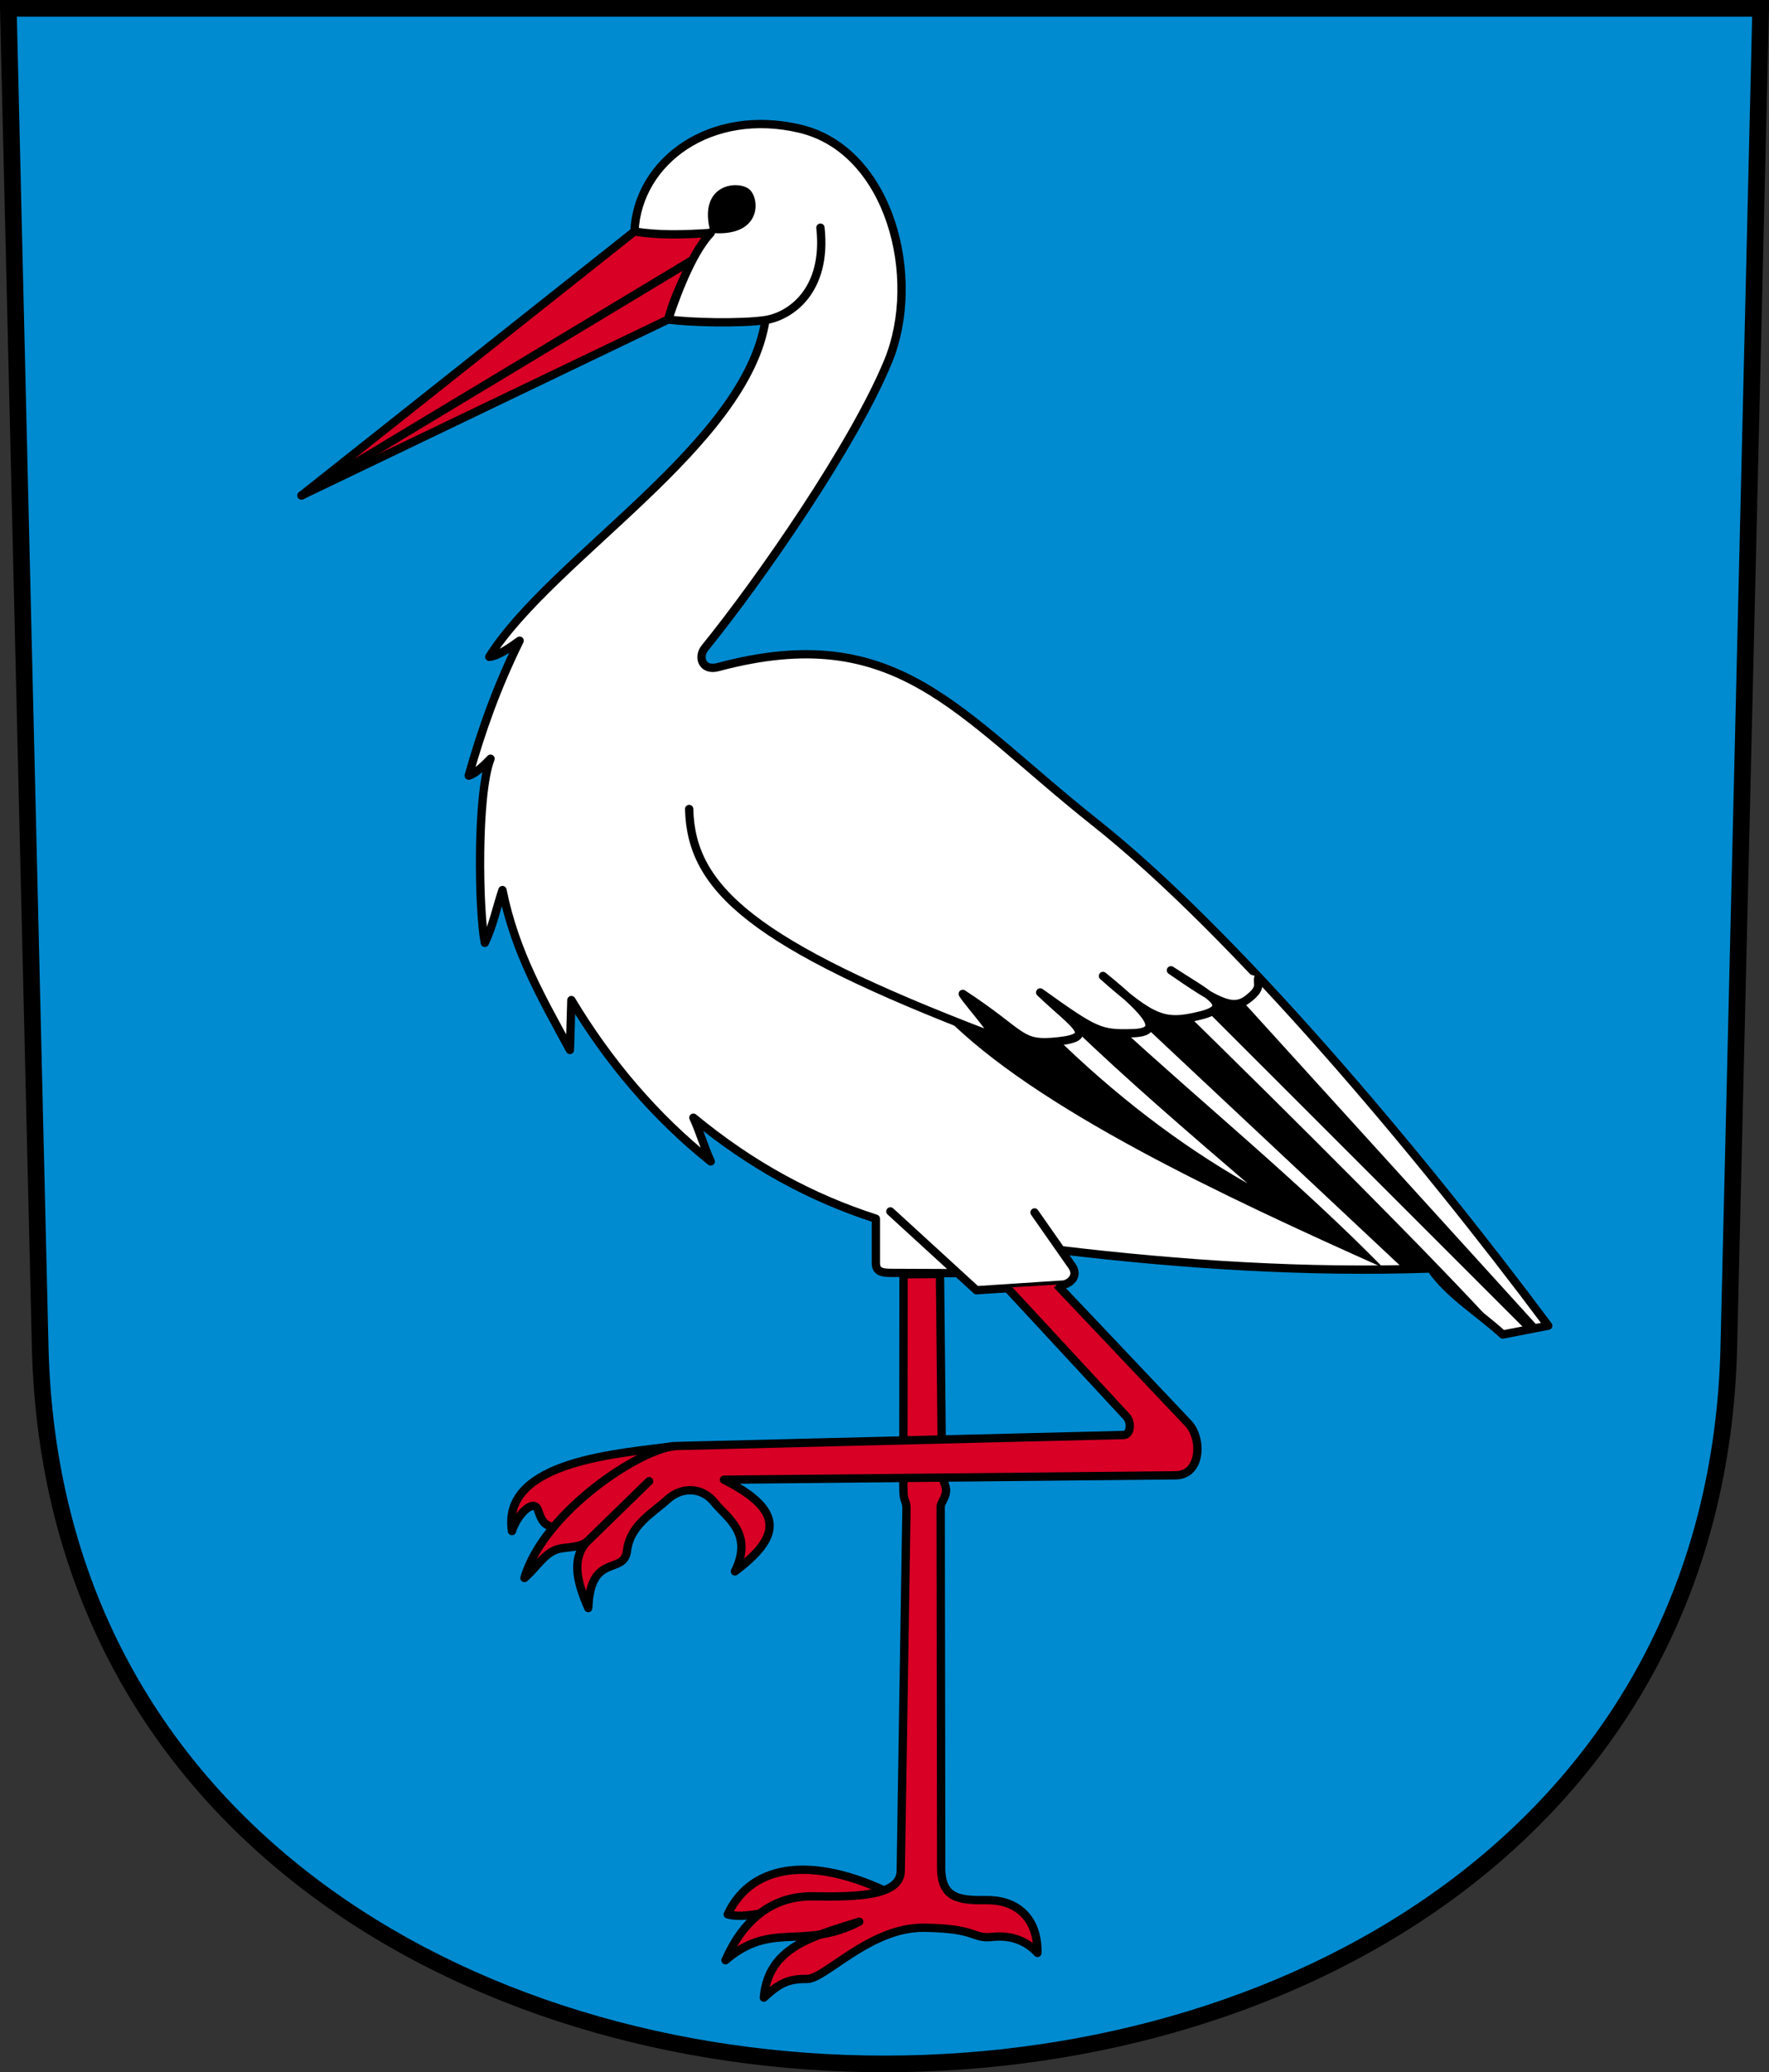 <?xml version="1.0" encoding="UTF-8" standalone="no"?>
<!-- Created with Inkscape (http://www.inkscape.org/) -->
<svg
   xmlns:svg="http://www.w3.org/2000/svg"
   xmlns="http://www.w3.org/2000/svg"
   version="1.0"
   width="212.515"
   height="248.928"
   id="svg2780">
  <rect width="100%" height="100%" fill="#333333" stroke="none"/>
  <defs
     id="defs2782" />
  <g
     transform="translate(-13.644,-801.311)"
     id="layer1">
    <path
       d="M 14.644,802.311 L 18.472,963.101 C 21.206,1077.951 218.598,1077.951 221.332,963.101 L 225.159,802.311 L 14.644,802.311 z "
       style="fill:#008bd1;fill-opacity:1;fill-rule:evenodd;stroke:#000000;stroke-width:2;stroke-linecap:butt;stroke-miterlimit:4;stroke-dashoffset:0;stroke-opacity:1"
       id="path3282" />
    <path
       d="M 81.405,180.194 C 79.277,180.747 78.802,179.934 78.281,178.389 C 77.787,176.922 75.782,178.883 75.15,180.898 C 73.827,172.311 88.571,171.56 94.709,170.679"
       transform="translate(0,804.331)"
       style="opacity:1;color:#000000;fill:#d80025;fill-opacity:1;fill-rule:evenodd;stroke:#000000;stroke-width:0.999;stroke-linecap:butt;stroke-linejoin:round;marker:none;marker-start:none;marker-mid:none;marker-end:none;stroke-miterlimit:4;stroke-dasharray:none;stroke-dashoffset:0;stroke-opacity:1;visibility:visible;display:inline;overflow:visible;enable-background:accumulate"
       id="path5182" />
    <path
       d="M 105.597,839.759 C 103.336,854.722 79.943,868.28 72.419,880.213 C 73.493,880.121 74.872,879.12 76.068,878.274 C 73.32,883.868 71.513,888.957 69.952,894.485 C 70.722,894.306 71.928,893.13 72.573,892.452 C 70.892,896.711 71.142,910.874 71.891,914.572 C 72.845,912.582 73.3,910.343 74.005,908.229 C 75.523,915.752 78.848,921.407 82.11,927.435 C 82.169,925.438 82.228,923.441 82.286,921.444 C 86.683,928.777 92.262,935.424 99.026,940.826 C 98.145,938.888 97.824,937.51 96.943,935.572 C 103.959,941.362 111.162,945.221 118.864,947.709 L 118.864,953.036 C 118.864,954.093 119.641,954.214 120.699,954.217 L 129.251,954.25 L 140.871,951.461 C 155.688,953.23 170.621,954.206 185.541,953.689 C 187.609,956.768 191.297,958.975 194.175,961.618 C 195.996,961.266 197.816,960.913 199.637,960.561 C 183.973,939.546 161.853,913.32 145.232,900.134 C 128.61,886.948 121.394,875.688 99.907,881.446 C 97.991,881.959 97.458,880.221 98.321,879.155 C 104.966,870.953 116.188,854.796 120.339,844.712 C 124.469,834.681 120.574,819.359 109.774,816.78 C 99.033,814.215 90.27,820.642 89.863,829.114 C 93.005,830.054 95.883,829.848 99.026,829.29"
       style="opacity:1;color:#000000;fill:#ffffff;fill-opacity:1;fill-rule:evenodd;stroke:#000000;stroke-width:0.999;stroke-linecap:butt;stroke-linejoin:round;marker:none;marker-start:none;marker-mid:none;marker-end:none;stroke-miterlimit:4;stroke-dasharray:none;stroke-dashoffset:0;stroke-opacity:1;visibility:visible;display:inline;overflow:visible;enable-background:accumulate"
       id="path2242" />
    <path
       d="M 89.863,24.783 L 49.865,56.5 L 93.916,35.355 C 94.989,31.259 97.043,28.146 99.026,24.959 C 95.883,25.166 92.774,25.273 89.863,24.783 z "
       transform="translate(0,804.331)"
       style="opacity:1;color:#000000;fill:#d80025;fill-opacity:1;fill-rule:evenodd;stroke:#000000;stroke-width:0.999;stroke-linecap:butt;stroke-linejoin:round;marker:none;marker-start:none;marker-mid:none;marker-end:none;stroke-miterlimit:4;stroke-dasharray:none;stroke-dashoffset:0;stroke-opacity:1;visibility:visible;display:inline;overflow:visible;enable-background:accumulate"
       id="path4189" />
    <path
       d="M 49.865,56.5 L 96.823,28.219"
       transform="translate(0,804.331)"
       style="fill:none;fill-opacity:0.75;fill-rule:evenodd;stroke:#000000;stroke-width:1px;stroke-linecap:round;stroke-linejoin:miter;stroke-opacity:1"
       id="path4191" />
    <path
       d="M 120.607,142.5 L 130.948,151.97 L 141.414,151.284 C 141.911,151.252 143.371,150.415 142.411,149.042 L 137.925,142.625"
       transform="translate(0,804.331)"
       style="opacity:1;color:#000000;fill:#ffffff;fill-opacity:1;fill-rule:evenodd;stroke:#000000;stroke-width:0.999;stroke-linecap:round;stroke-linejoin:round;marker:none;marker-start:none;marker-mid:none;marker-end:none;stroke-miterlimit:4;stroke-dasharray:none;stroke-dashoffset:0;stroke-opacity:1;visibility:visible;display:inline;overflow:visible;enable-background:accumulate"
       id="path4197" />
    <path
       d="M 127.13,119.051 C 138.026,130.121 160.509,140.63 179.814,149.27 C 169.748,138.996 158.186,129.594 147.496,119.756 L 137.246,115.594 L 142.283,120.197 C 149.236,126.884 156.251,132.887 163.516,139.138 C 155.232,134.419 147.446,128.392 140.345,121.43 L 128.641,115.039 L 127.13,119.051 z "
       transform="translate(0,804.331)"
       style="opacity:1;color:#000000;fill:#000000;fill-opacity:1;fill-rule:evenodd;stroke:none;stroke-width:1px;stroke-linecap:butt;stroke-linejoin:miter;marker:none;marker-start:none;marker-mid:none;marker-end:none;stroke-miterlimit:4;stroke-dasharray:none;stroke-dashoffset:0;stroke-opacity:1;visibility:visible;display:inline;overflow:visible;enable-background:accumulate"
       id="path4201" />
    <path
       d="M 150.288,119.429 L 182.334,149.478 L 185.189,149.27 L 194.081,157.124 C 186.182,148.36 168.768,131.05 155.319,117.881 L 143.47,113.159 L 150.288,119.429 z "
       transform="translate(0,804.331)"
       style="opacity:1;color:#000000;fill:#000000;fill-opacity:1;fill-rule:evenodd;stroke:none;stroke-width:1px;stroke-linecap:butt;stroke-linejoin:miter;marker:none;marker-start:none;marker-mid:none;marker-end:none;stroke-miterlimit:4;stroke-dasharray:none;stroke-dashoffset:0;stroke-opacity:1;visibility:visible;display:inline;overflow:visible;enable-background:accumulate"
       id="path5172" />
    <path
       d="M 157.798,117.582 L 196.983,156.766 L 198.478,156.393 L 161.411,115.588 L 152.067,111.227 L 157.798,117.582 z "
       transform="translate(0,804.331)"
       style="opacity:1;color:#000000;fill:#000000;fill-opacity:1;fill-rule:evenodd;stroke:none;stroke-width:1px;stroke-linecap:butt;stroke-linejoin:miter;marker:none;marker-start:none;marker-mid:none;marker-end:none;stroke-miterlimit:4;stroke-dasharray:none;stroke-dashoffset:0;stroke-opacity:1;visibility:visible;display:inline;overflow:visible;enable-background:accumulate"
       id="path5174" />
    <path
       d="M 121.571,224.912 C 112.144,219.979 104.123,220.413 101.067,226.945 C 104.327,227.783 108.657,225.189 121.571,224.912 z "
       transform="translate(0,804.331)"
       style="opacity:1;color:#000000;fill:#d80025;fill-opacity:1;fill-rule:evenodd;stroke:#000000;stroke-width:0.999;stroke-linecap:butt;stroke-linejoin:round;marker:none;marker-start:none;marker-mid:none;marker-end:none;stroke-miterlimit:4;stroke-dasharray:none;stroke-dashoffset:0;stroke-opacity:1;visibility:visible;display:inline;overflow:visible;enable-background:accumulate"
       id="path5178" />
    <path
       d="M 122.19,150.054 L 122.164,175.58 C 122.162,177.706 122.559,176.997 122.538,178.321 L 121.853,221.742 C 121.805,224.74 116.542,224.865 111.358,224.775 C 106.131,224.686 102.778,227.95 100.796,232.457 C 106.348,227.67 110.129,231.306 116.869,227.826 C 111.297,229.59 105.942,230.824 105.406,236.943 C 107.257,235.225 108.357,234.672 110.581,234.7 C 112.762,234.727 118.14,228.485 124.613,228.551 C 131.129,228.616 130.408,229.925 132.875,229.65 C 135.347,229.376 137.177,230.337 138.277,231.571 C 138.321,226.99 135.405,225.194 132.194,225.231 C 128.984,225.268 126.717,225.095 126.712,221.368 L 126.65,177.947 C 126.649,177.555 127.254,176.851 127.297,176.128 C 127.34,175.404 126.822,174.662 126.817,174.195 L 126.566,150.018 L 122.19,150.054 z "
       transform="translate(0,804.331)"
       style="opacity:1;color:#000000;fill:#d80025;fill-opacity:1;fill-rule:evenodd;stroke:#000000;stroke-width:0.999;stroke-linecap:butt;stroke-linejoin:round;marker:none;marker-start:none;marker-mid:none;marker-end:none;stroke-miterlimit:4;stroke-dasharray:none;stroke-dashoffset:0;stroke-opacity:1;visibility:visible;display:inline;overflow:visible;enable-background:accumulate"
       id="path5176" />
    <path
       d="M 134.619,151.649 L 148.979,167.155 C 149.571,167.794 149.507,169.335 148.627,169.357 L 94.973,170.679 C 90.796,170.782 78.956,178.572 76.648,186.537 C 78.058,185.362 79.122,183.371 80.877,183.013 C 81.904,182.803 83.433,182.891 84.276,182.07 L 91.625,174.908 L 84.276,182.07 C 82.338,183.959 82.798,186.711 84.317,190.145 C 84.559,183.405 88.61,186.261 88.971,183.253 C 89.34,180.184 92.012,178.757 93.828,177.11 C 95.643,175.463 98.061,175.682 99.466,177.462 C 100.871,179.243 104.224,181.133 101.933,185.744 C 107.307,181.691 108.1,178.52 100.612,174.731 L 154.882,174.203 C 157.962,174.173 158.126,169.792 156.38,167.948 L 140.609,151.296"
       transform="translate(0,804.331)"
       style="opacity:1;color:#000000;fill:#d80025;fill-opacity:1;fill-rule:evenodd;stroke:#000000;stroke-width:0.999;stroke-linecap:butt;stroke-linejoin:round;marker:none;marker-start:none;marker-mid:none;marker-end:none;stroke-miterlimit:4;stroke-dasharray:none;stroke-dashoffset:0;stroke-opacity:1;visibility:visible;display:inline;overflow:visible;enable-background:accumulate"
       id="path5180" />
    <path
       d="M 96.436,94.158 C 96.648,103.712 104.069,110.411 132.373,121.24 C 134.067,121.888 130.182,117.782 129.301,116.372 C 136.801,121.27 136.008,122.597 140.8,122.067 C 145.581,121.538 142.685,120.091 138.606,116.196 C 145.24,120.941 145.783,121.206 149.698,121.092 C 153.436,120.982 151.913,118.917 146.149,114.218 C 152.151,119.533 153.523,120.021 157.811,118.974 C 162.182,117.906 158.534,116.318 154.314,113.537 C 159.704,117.25 161.665,118.434 163.525,117.01 C 165.44,115.544 164.547,115.173 164.838,114.342"
       transform="translate(0,804.331)"
       style="opacity:1;color:#000000;fill:#ffffff;fill-opacity:1;fill-rule:evenodd;stroke:#000000;stroke-width:0.999;stroke-linecap:round;stroke-linejoin:round;marker:none;marker-start:none;marker-mid:none;marker-end:none;stroke-miterlimit:4;stroke-dasharray:none;stroke-dashoffset:0;stroke-opacity:1;visibility:visible;display:inline;overflow:visible;enable-background:accumulate"
       id="path4199" />
    <path
       d="M 99.026,829.29 C 97.087,831.316 95.267,835.604 93.916,839.686 C 96.373,840.049 102.67,840.207 105.597,839.759 C 108.536,839.309 113.04,836.293 112.204,828.658"
       style="opacity:1;color:#000000;fill:#ffffff;fill-opacity:1;fill-rule:evenodd;stroke:#000000;stroke-width:0.999;stroke-linecap:round;stroke-linejoin:round;marker:none;marker-start:none;marker-mid:none;marker-end:none;stroke-miterlimit:4;stroke-dasharray:none;stroke-dashoffset:0;stroke-opacity:1;visibility:visible;display:inline;overflow:visible;enable-background:accumulate"
       id="path4195" />
    <path
       d="M 99.026,24.959 C 97.342,19.013 102.43,18.537 103.723,19.778 C 104.984,20.988 105.087,25.52 99.026,24.959 z "
       transform="translate(0,804.331)"
       style="fill:#000000;fill-opacity:1;fill-rule:evenodd;stroke:none;stroke-width:1px;stroke-linecap:butt;stroke-linejoin:miter;stroke-opacity:1"
       id="path3218" />
  </g>
</svg>
